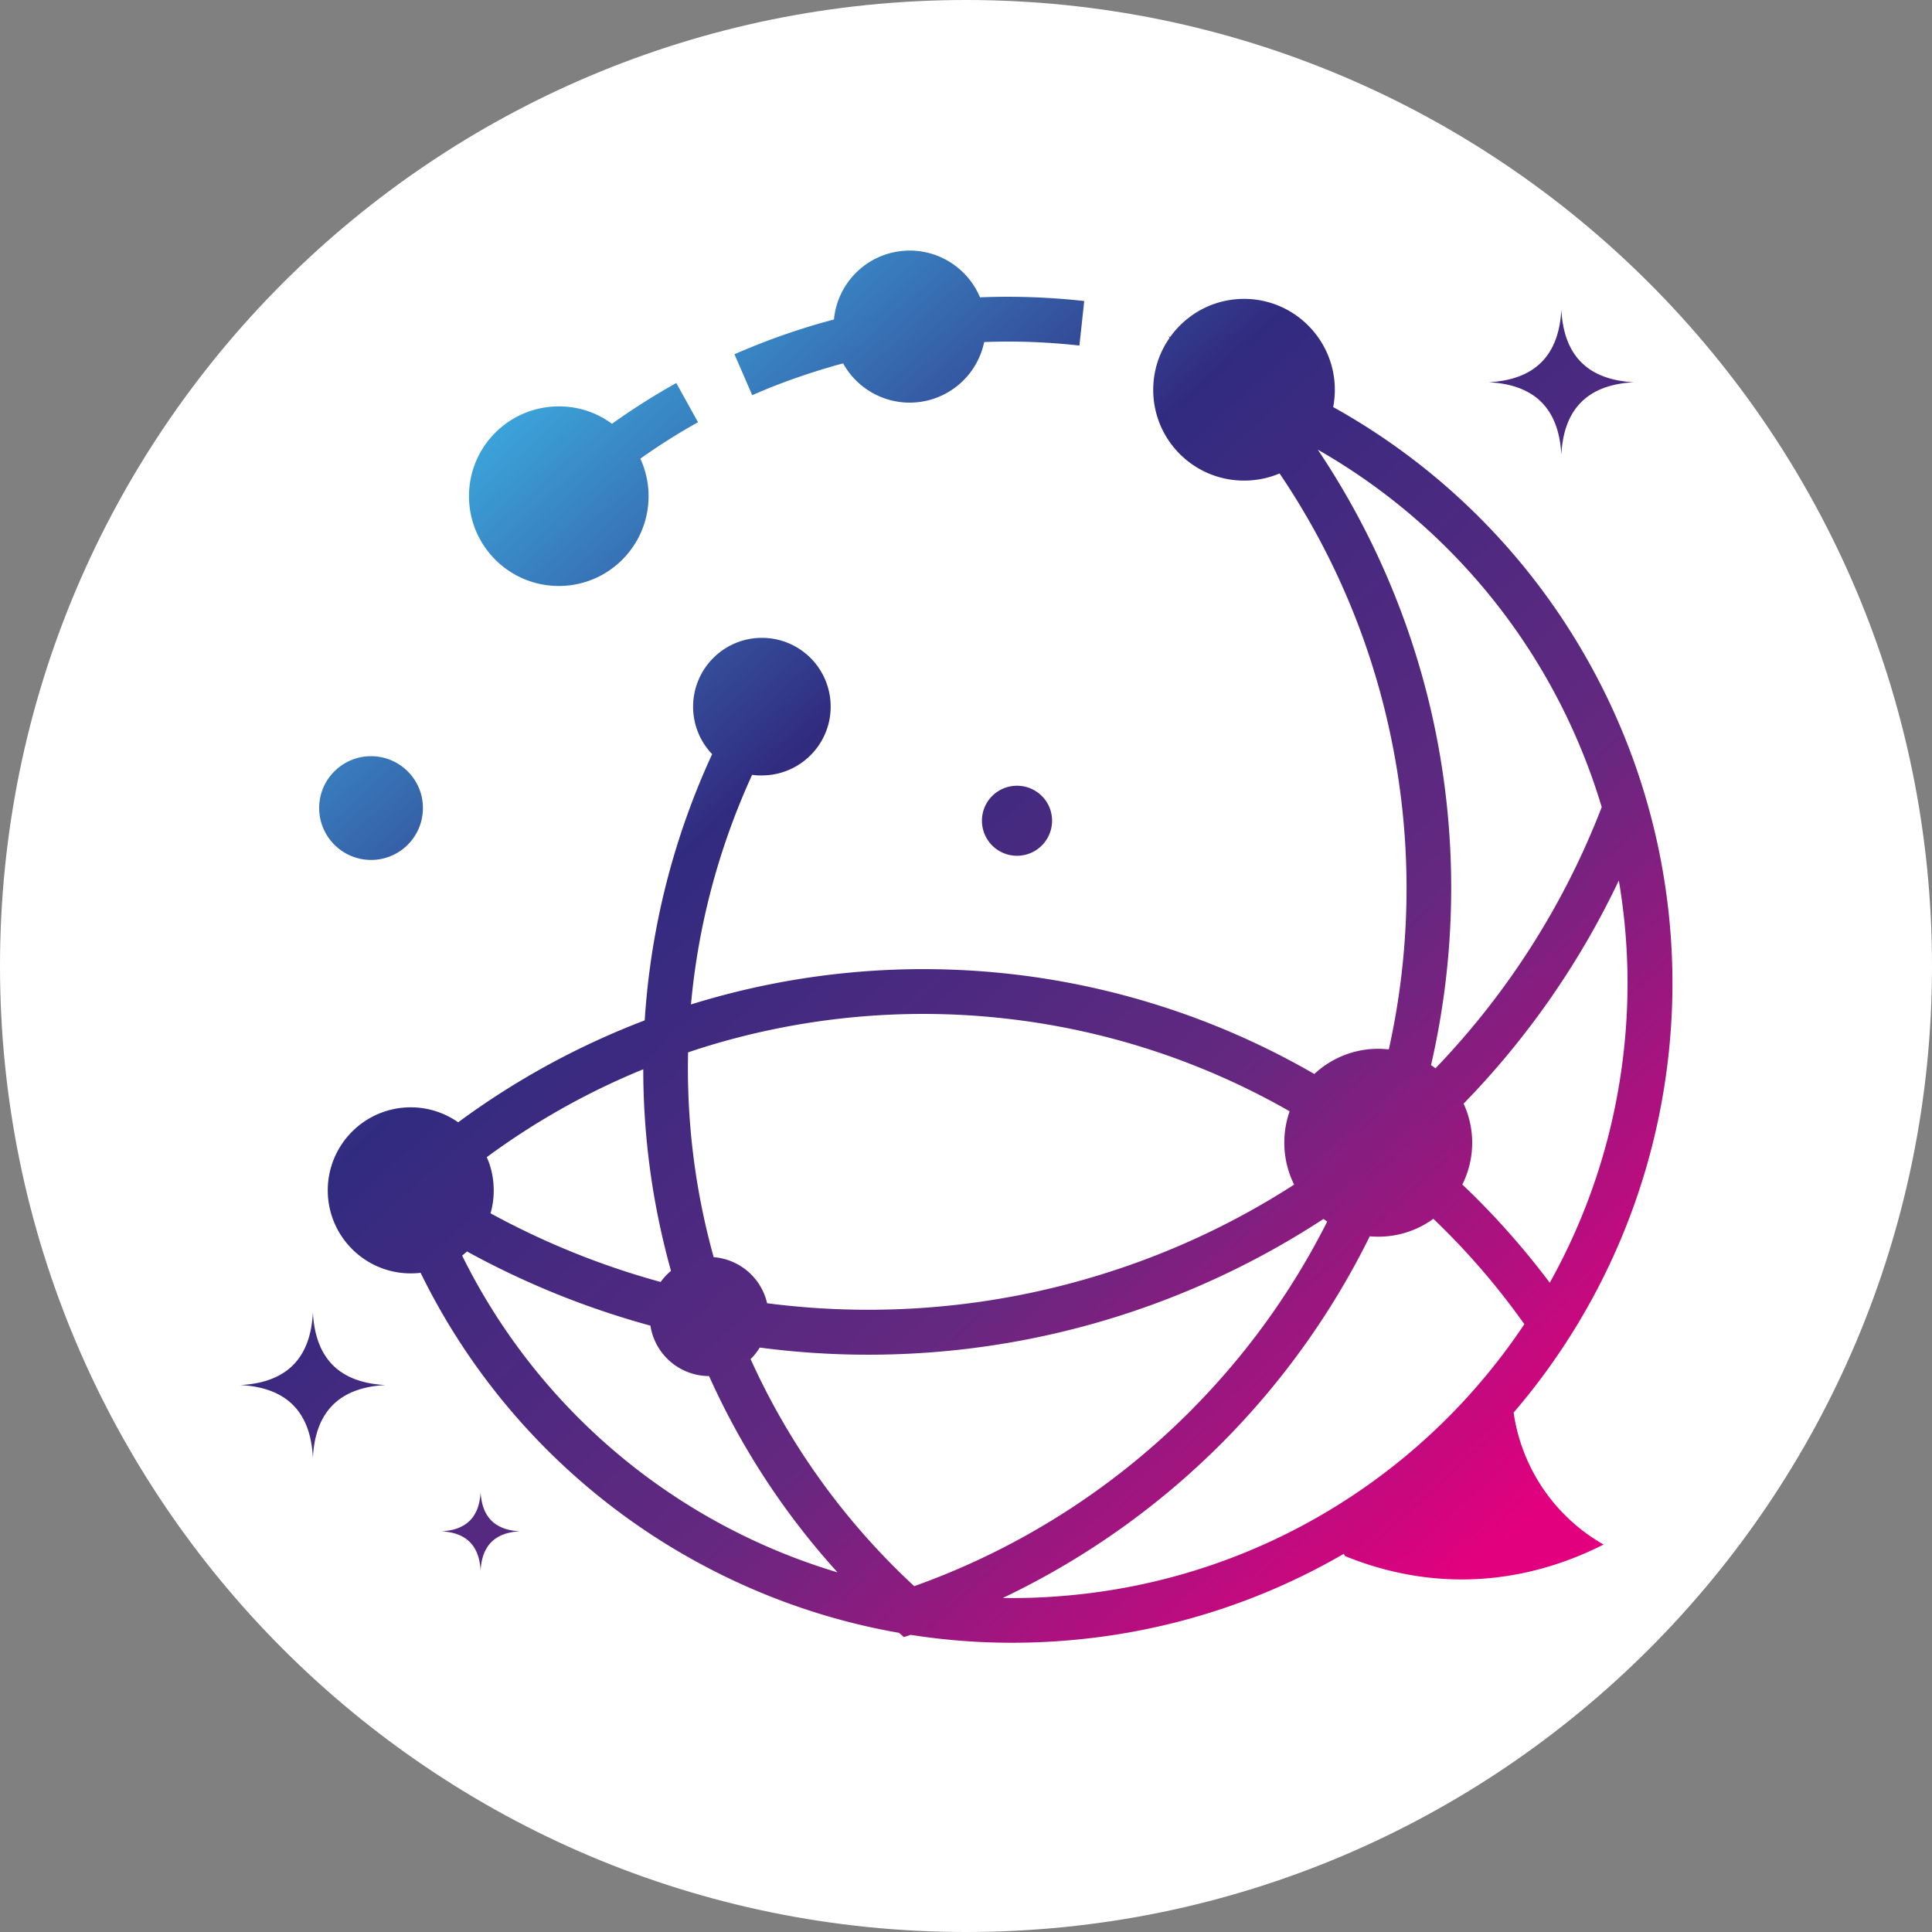 <?xml version="1.0" encoding="UTF-8"?>
<svg data-bbox="0 0 200 200" viewBox="0 0 200 200" xmlns:xlink="http://www.w3.org/1999/xlink" xmlns="http://www.w3.org/2000/svg" data-type="color">
    <rect x="0" y="0" width="200" height="200" fill="#808080" stroke="none"/>
    <g>
        <path fill="#ffffff" d="M200 100c0 55.228-44.772 100-100 100S0 155.228 0 100 44.772 0 100 0s100 44.772 100 100z" data-color="1"/>
        <defs>
            <path d="M68.39 132.71c.31-.43.66-.81 1.07-1.15-.78-2.79-1.4-5.63-1.87-8.48-.66-4.1-1-8.24-1-12.39a75.201 75.201 0 0 0-16.2 9.1c.47 1.04.72 2.22.72 3.45 0 .82-.11 1.6-.33 2.36a81.829 81.829 0 0 0 17.61 7.11m5.01 9.74a6.165 6.165 0 0 1-6.07-5.22 87.196 87.196 0 0 1-18.99-7.68c-.16.15-.33.29-.5.43a63.569 63.569 0 0 0 22.63 25.33 63.766 63.766 0 0 0 16.23 7.46c-5.57-6.14-10.01-13-13.3-20.32zm60.57-19.82a9.73 9.73 0 0 1-1.02-4.34c0-1.14.2-2.24.55-3.25a76.267 76.267 0 0 0-29.06-9.56c-11-1.29-22.02-.15-32.31 3.16l-.9.3c-.1 4.48.21 8.97.93 13.39.43 2.62 1 5.23 1.72 7.81 2.72.22 4.94 2.18 5.53 4.77 11.58 1.5 23.5.52 34.92-3.08a80.73 80.73 0 0 0 19.64-9.2zm3.42 3.83c-.13-.09-.25-.18-.39-.27a86.336 86.336 0 0 1-21.29 10.08 85.929 85.929 0 0 1-37.06 3.23c-.27.43-.58.84-.95 1.19a73.054 73.054 0 0 0 16.94 23.51 76.747 76.747 0 0 0 30.01-19.6 76.418 76.418 0 0 0 12.74-18.14zm10.99-.29a9.622 9.622 0 0 1-5.71 1.85c-.3 0-.58-.01-.87-.04a81.435 81.435 0 0 1-13.78 19.82 81.378 81.378 0 0 1-24.21 17.62c2.39.04 4.79-.06 7.22-.3 14.65-1.42 27.85-7.79 37.9-17.44 3.32-3.19 6.3-6.75 8.87-10.6a75.262 75.262 0 0 0-9.42-10.91zm3.13-11.92c.57 1.23.89 2.61.89 4.05 0 1.55-.37 3.02-1.02 4.32 3.28 3.11 6.31 6.52 9.05 10.17a63.292 63.292 0 0 0 7.45-22.28c.91-6.57.77-13.09-.3-19.36a85.916 85.916 0 0 1-16.07 23.1zm-3.37-3.99c.15.11.31.21.46.33a81.16 81.16 0 0 0 17.21-27.04c-1.47-4.9-3.52-9.6-6.09-13.98a63.526 63.526 0 0 0-23.3-23.02 81.545 81.545 0 0 1 11.83 27.5 81.664 81.664 0 0 1-.11 36.21zM38.41 78.28c-2.96 0-5.37 2.4-5.37 5.36 0 2.97 2.41 5.38 5.37 5.38 2.97 0 5.37-2.4 5.37-5.38 0-2.96-2.41-5.36-5.37-5.36zm66.87 3.06c-2.01 0-3.63 1.62-3.63 3.62a3.63 3.63 0 1 0 7.26 0c0-2.01-1.63-3.62-3.63-3.62zM76.03 36.67a78.15 78.15 0 0 1 4.46-1.78c1.57-.56 3.09-1.05 4.57-1.47h.01c.42-.13.84-.23 1.26-.35.38-4 3.74-7.13 7.84-7.13 3.28 0 6.09 2 7.28 4.84 3.61-.15 7.22-.01 10.79.38l-.5 4.61c-3.26-.36-6.55-.49-9.86-.36a7.876 7.876 0 0 1-14.6 2.21l-.95.25v.01c-1.51.43-2.94.89-4.28 1.37-1.39.49-2.79 1.05-4.18 1.66l-1.84-4.24zm-12.68 7.2a71.15 71.15 0 0 1 6.66-4.22l2.25 4.06a63.994 63.994 0 0 0-5.97 3.77c.54 1.19.85 2.5.85 3.88 0 5.14-4.16 9.3-9.29 9.3-5.14 0-9.3-4.16-9.3-9.3 0-5.13 4.16-9.29 9.3-9.29 2.05-.01 3.96.66 5.5 1.8zm-9.53 114.65c-2.62-.13-3.93-1.52-4.07-4.06-.13 2.62-1.52 3.94-4.07 4.06 2.62.13 3.94 1.52 4.07 4.07.14-2.62 1.52-3.94 4.07-4.07zM169.15 39.57c-4.84-.25-7.28-2.82-7.52-7.53-.25 4.84-2.82 7.28-7.53 7.53 4.84.24 7.28 2.8 7.53 7.51.24-4.83 2.81-7.27 7.52-7.51zM39.92 143.38c-4.84-.24-7.28-2.81-7.53-7.52-.24 4.84-2.81 7.28-7.52 7.52 4.84.25 7.28 2.81 7.52 7.52.25-4.84 2.82-7.28 7.53-7.52zm37.94-63.17c-3.5 7.65-5.6 15.69-6.33 23.77a81.038 81.038 0 0 1 33.45-3.11 80.832 80.832 0 0 1 31.08 10.31 9.673 9.673 0 0 1 6.62-2.61c.36 0 .73.03 1.09.06a76.658 76.658 0 0 0-.05-33.57 76.316 76.316 0 0 0-11.26-26.05c-1.13.48-2.37.74-3.68.74-5.19 0-9.4-4.2-9.4-9.4 0-1.99.63-3.86 1.7-5.38l-.13-.15.18.07c1.71-2.39 4.5-3.95 7.65-3.95 5.19 0 9.4 4.22 9.4 9.41 0 .62-.06 1.22-.17 1.79a68.215 68.215 0 0 1 25.7 25.09 68.098 68.098 0 0 1 8.78 43.88 68.126 68.126 0 0 1-15.8 35.12c.81 5.64 4.17 10.73 9.31 13.66-8.35 4.23-17.66 4.9-26.77 1.19l-.12-.23a68.059 68.059 0 0 1-27.63 8.88c-5.84.57-11.61.39-17.2-.49l-.71.23-.5-.44c-9.02-1.57-17.54-4.96-25.11-9.82a68.283 68.283 0 0 1-24.42-27.45c-.34.04-.67.06-1.02.06-4.74 0-8.59-3.85-8.59-8.59 0-4.76 3.85-8.6 8.59-8.6 1.83 0 3.53.58 4.91 1.55a81.201 81.201 0 0 1 19.31-10.55c.6-9.38 2.9-18.72 6.98-27.56a7.098 7.098 0 0 1-1.97-4.91c0-3.94 3.19-7.13 7.12-7.13 3.94 0 7.12 3.18 7.12 7.13 0 3.92-3.19 7.11-7.12 7.11-.35.01-.68-.01-1.01-.06z" id="c1f5c450-d780-4069-908e-28a33afcb23f"/>
        </defs>
        <linearGradient y2="41.33" x2="51.677" y1="157.959" x1="157.12" gradientUnits="userSpaceOnUse" id="54b193c7-45ae-4818-b20e-96b007b6f2db">
            <stop offset="0" stop-color="#e2007e"/>
            <stop offset=".346" stop-color="#652880"/>
            <stop offset=".697" stop-color="#312b80"/>
            <stop offset="1" stop-color="#3ca9de"/>
        </linearGradient>
        <use xlink:href="#c1f5c450-d780-4069-908e-28a33afcb23f" overflow="visible" fill="url(#54b193c7-45ae-4818-b20e-96b007b6f2db)" data-color="2"/>
    </g>
</svg>
